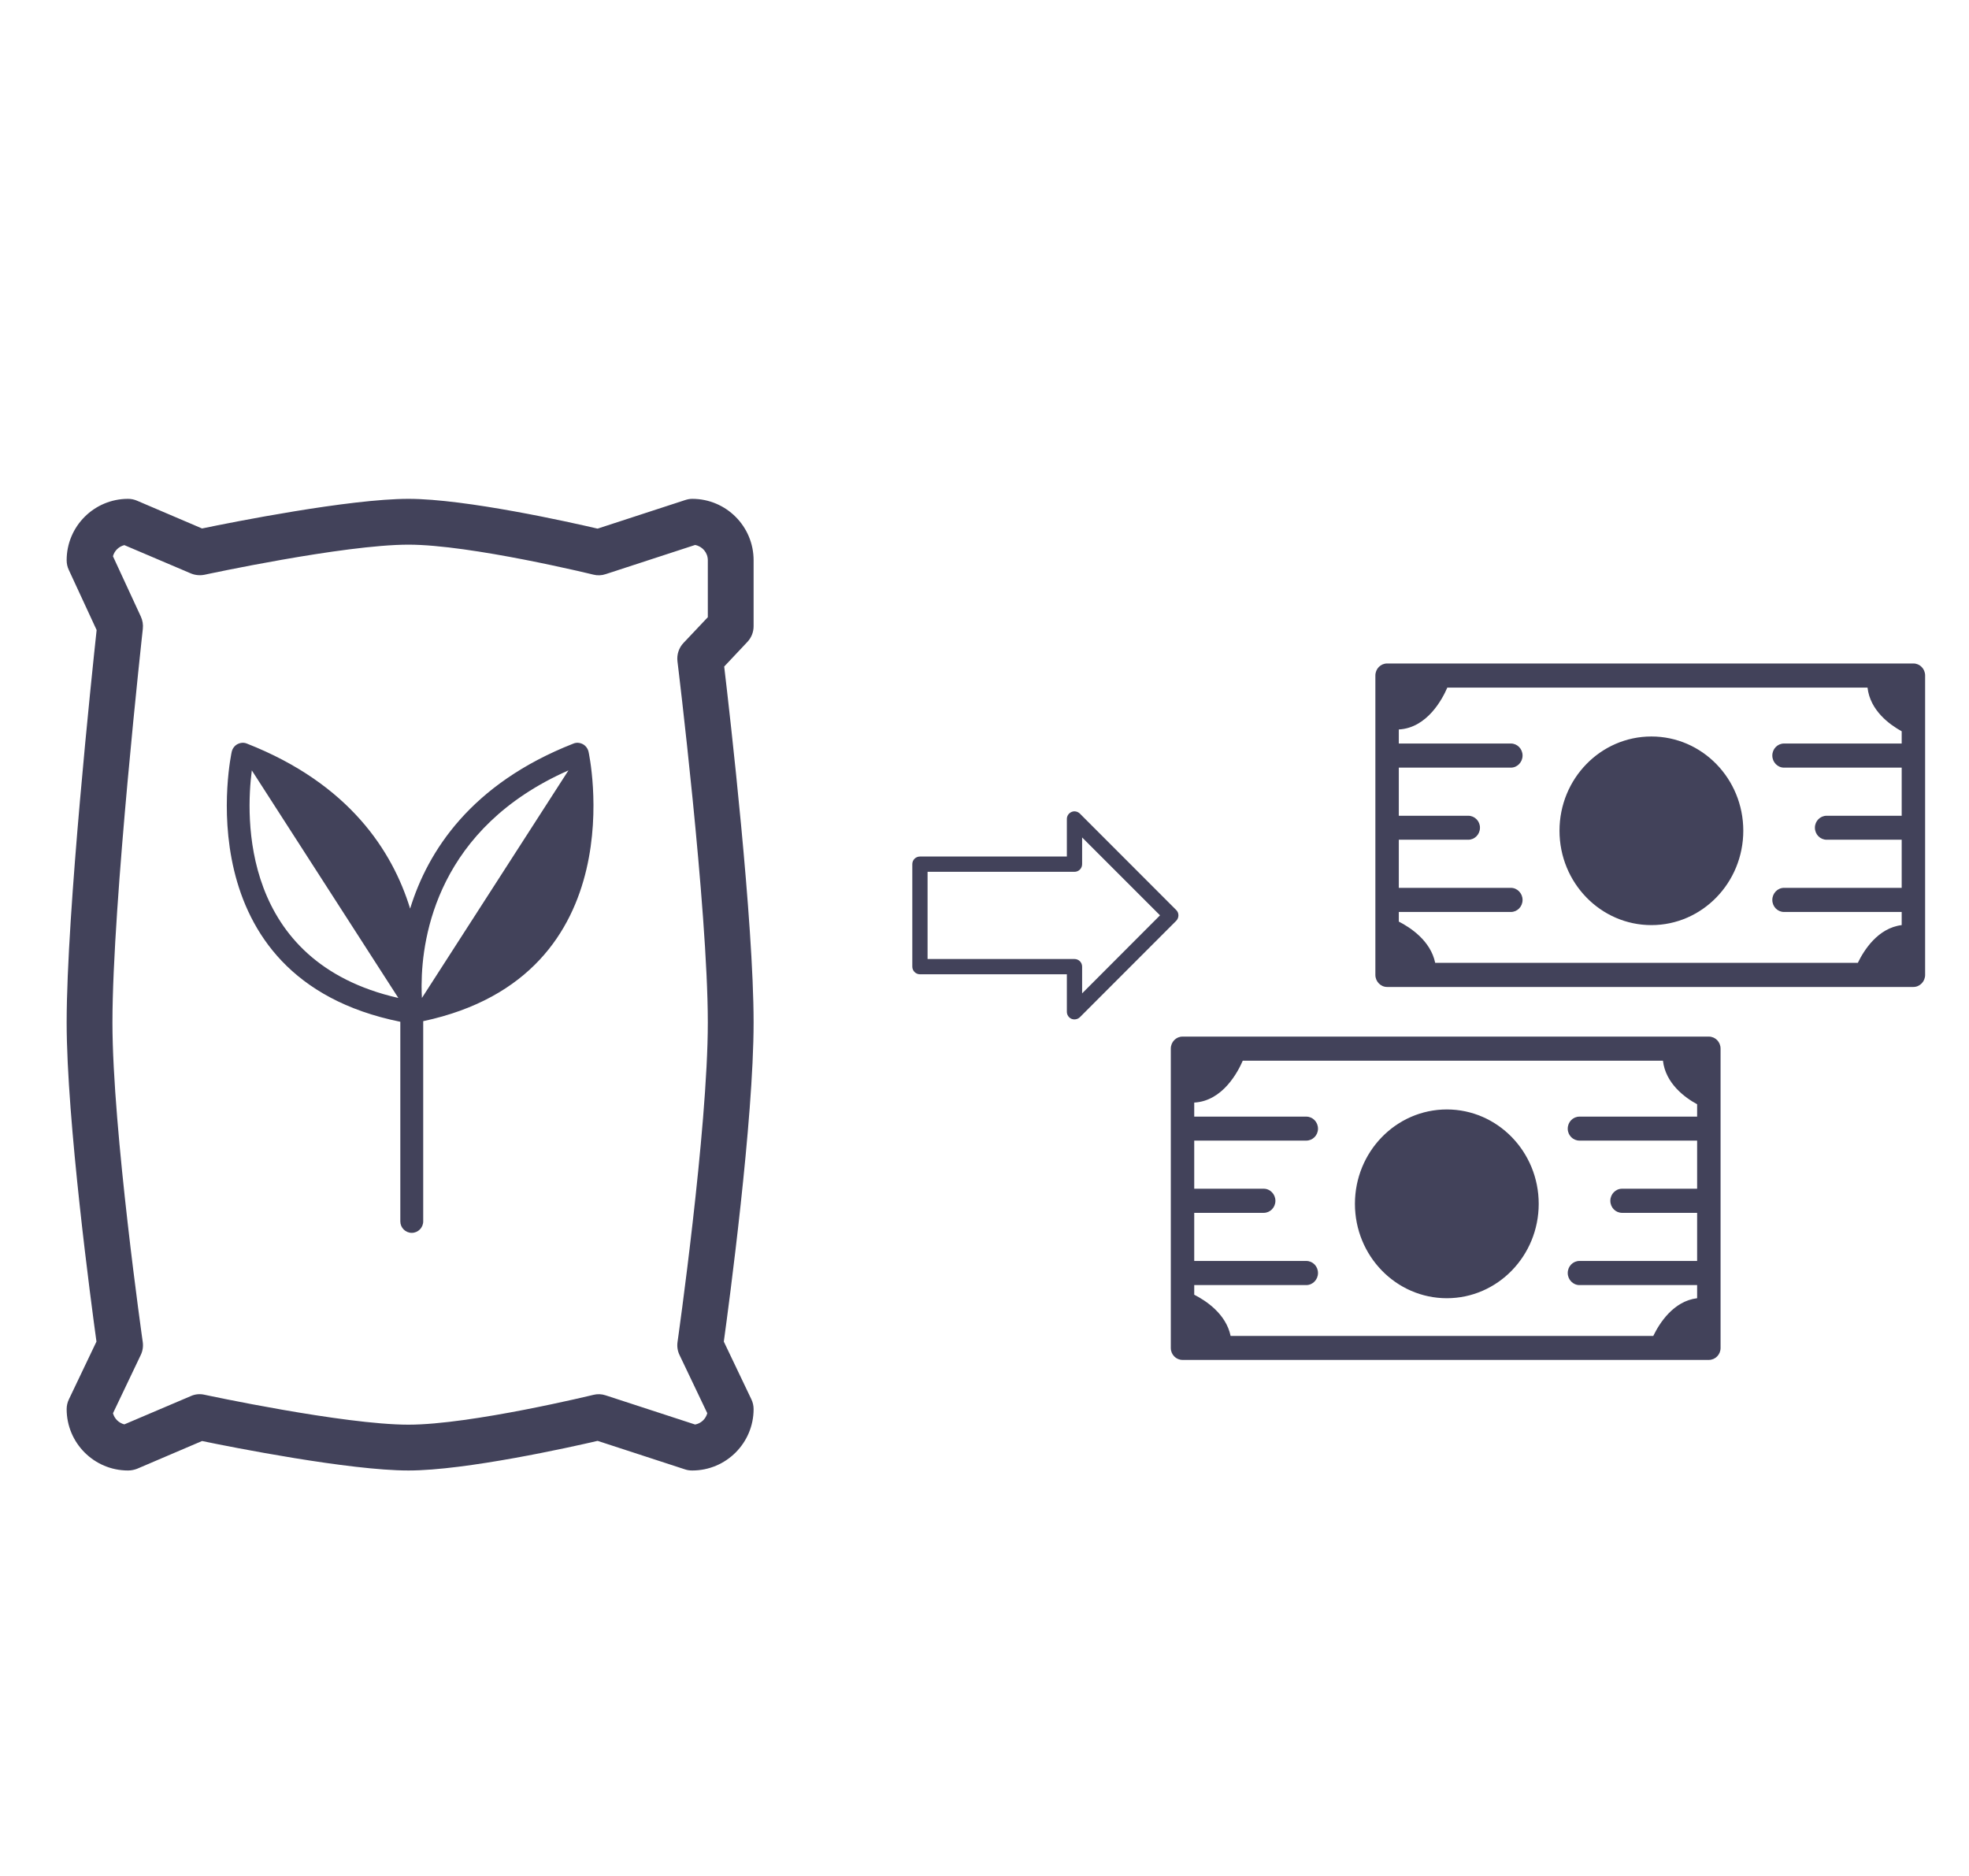 <?xml version="1.0" encoding="UTF-8" standalone="no"?>
<svg xmlns="http://www.w3.org/2000/svg" xmlns:xlink="http://www.w3.org/1999/xlink" xmlns:serif="http://www.serif.com/" width="100%" height="100%" viewBox="0 0 106 101" version="1.1" xml:space="preserve" style="fill-rule:evenodd;clip-rule:evenodd;stroke-linejoin:round;stroke-miterlimit:2;">
    <g transform="matrix(1,0,0,1,-518,-992)">
        <g transform="matrix(0.847,0,0,0.944,544.791,264.669)">
            <rect id="icon-agro05" x="-31" y="771" width="124" height="105.957" style="fill:none;"></rect>
            <g id="icon-agro051" serif:id="icon-agro05">
                <g transform="matrix(0.97,0,0,0.871,255.783,-837.055)">
                    <path d="M-246.923,1882.3L-246.923,1886.62C-246.923,1887.01 -247.069,1887.37 -247.333,1887.65C-247.333,1887.65 -248.85,1889.26 -248.85,1889.26C-248.469,1892.47 -246.923,1905.95 -246.923,1912.57C-246.923,1918.96 -248.534,1930.99 -248.875,1933.46L-247.069,1937.24C-246.973,1937.44 -246.923,1937.66 -246.923,1937.88C-246.923,1940.1 -248.724,1941.9 -250.943,1941.9C-251.101,1941.9 -251.258,1941.88 -251.408,1941.83C-251.408,1941.83 -257.146,1939.96 -257.145,1939.96C-258.904,1940.37 -265.786,1941.9 -269.536,1941.9C-273.402,1941.9 -281.093,1940.38 -283.063,1939.97L-287.327,1941.79C-287.512,1941.86 -287.712,1941.9 -287.914,1941.9C-290.133,1941.9 -291.935,1940.1 -291.935,1937.88C-291.935,1937.66 -291.884,1937.44 -291.788,1937.24C-291.788,1937.24 -289.982,1933.46 -289.982,1933.46C-290.323,1930.99 -291.935,1918.96 -291.935,1912.57C-291.935,1905.38 -290.269,1889.63 -289.971,1886.87L-291.796,1882.93C-291.887,1882.74 -291.935,1882.52 -291.935,1882.3C-291.935,1880.08 -290.133,1878.28 -287.914,1878.28C-287.712,1878.28 -287.512,1878.32 -287.327,1878.4C-287.327,1878.4 -283.063,1880.22 -283.064,1880.22C-281.095,1879.81 -273.402,1878.28 -269.536,1878.28C-265.786,1878.28 -258.904,1879.82 -257.146,1880.23L-251.408,1878.36C-251.258,1878.31 -251.101,1878.28 -250.943,1878.28C-248.724,1878.28 -246.923,1880.08 -246.923,1882.3ZM-249.923,1882.3C-249.923,1881.8 -250.282,1881.39 -250.757,1881.3L-256.615,1883.21C-256.88,1883.3 -257.163,1883.31 -257.433,1883.24C-257.433,1883.24 -265.45,1881.28 -269.536,1881.28C-273.793,1881.28 -282.903,1883.25 -282.903,1883.25C-283.206,1883.31 -283.521,1883.28 -283.805,1883.16C-283.805,1883.16 -288.154,1881.31 -288.154,1881.31C-288.518,1881.4 -288.806,1881.68 -288.901,1882.04L-287.073,1885.99C-286.958,1886.24 -286.914,1886.52 -286.944,1886.79C-286.944,1886.79 -288.935,1904.77 -288.935,1912.57C-288.935,1919.57 -286.949,1933.49 -286.949,1933.49C-286.908,1933.78 -286.954,1934.08 -287.081,1934.34C-287.081,1934.34 -288.899,1938.15 -288.899,1938.15C-288.803,1938.51 -288.516,1938.79 -288.154,1938.88L-283.805,1937.03C-283.521,1936.9 -283.206,1936.87 -282.903,1936.94C-282.903,1936.94 -273.793,1938.9 -269.536,1938.9C-265.45,1938.9 -257.433,1936.95 -257.433,1936.95C-257.163,1936.88 -256.88,1936.89 -256.615,1936.98C-256.615,1936.98 -250.757,1938.89 -250.756,1938.89C-250.37,1938.82 -250.06,1938.53 -249.958,1938.15L-251.776,1934.34C-251.904,1934.08 -251.949,1933.78 -251.908,1933.49C-251.908,1933.49 -249.923,1919.57 -249.923,1912.57C-249.923,1905.13 -251.912,1888.92 -251.912,1888.92C-251.966,1888.48 -251.82,1888.03 -251.512,1887.71L-249.923,1886.03L-249.923,1882.3ZM-269.429,1905.11C-268.274,1901.35 -265.444,1896.94 -258.745,1894.31C-258.541,1894.22 -258.312,1894.24 -258.118,1894.34C-257.925,1894.44 -257.786,1894.63 -257.738,1894.84C-257.738,1894.84 -254.497,1909.48 -268.572,1912.48L-268.572,1925.59C-268.572,1926 -268.908,1926.34 -269.322,1926.34C-269.736,1926.34 -270.072,1926 -270.072,1925.59L-270.072,1912.52C-284.393,1909.63 -281.119,1894.84 -281.119,1894.84C-281.071,1894.63 -280.933,1894.44 -280.739,1894.34C-280.545,1894.24 -280.316,1894.22 -280.112,1894.31C-273.413,1896.94 -270.583,1901.35 -269.429,1905.11ZM-268.677,1910.1C-268.677,1910.14 -268.678,1910.18 -268.678,1910.22C-268.677,1910.5 -268.668,1910.75 -268.656,1910.96L-259.055,1896.06C-267.596,1899.83 -268.661,1906.9 -268.677,1910.1ZM-270.201,1910.96L-279.802,1896.06C-280.19,1899.04 -280.584,1908.6 -270.201,1910.96ZM-219.586,1933.88L-219.586,1914.28C-219.586,1913.84 -219.242,1913.49 -218.818,1913.49L-184.331,1913.49C-183.907,1913.49 -183.563,1913.84 -183.563,1914.28L-183.563,1933.88C-183.563,1934.31 -183.907,1934.66 -184.331,1934.66L-218.818,1934.66C-219.242,1934.66 -219.586,1934.31 -219.586,1933.88ZM-187.338,1915.07L-214.872,1915.07C-215.184,1915.79 -216.179,1917.71 -218.051,1917.81L-218.051,1918.73L-210.709,1918.73C-210.285,1918.73 -209.941,1919.08 -209.941,1919.52C-209.941,1919.95 -210.285,1920.3 -210.709,1920.3L-218.051,1920.3L-218.051,1923.45L-213.5,1923.45C-213.076,1923.45 -212.732,1923.81 -212.732,1924.24C-212.732,1924.68 -213.076,1925.03 -213.5,1925.03L-218.051,1925.03L-218.051,1928.18L-210.709,1928.18C-210.285,1928.18 -209.941,1928.53 -209.941,1928.97C-209.941,1929.4 -210.285,1929.76 -210.709,1929.76L-218.051,1929.76L-218.051,1930.39C-217.308,1930.77 -215.97,1931.63 -215.667,1933.09L-187.972,1933.09C-187.58,1932.28 -186.664,1930.81 -185.099,1930.62L-185.099,1929.76L-192.809,1929.76C-193.233,1929.76 -193.577,1929.4 -193.577,1928.97C-193.577,1928.53 -193.233,1928.18 -192.809,1928.18L-185.099,1928.18L-185.099,1925.03L-190.018,1925.03C-190.442,1925.03 -190.786,1924.68 -190.786,1924.24C-190.786,1923.81 -190.442,1923.45 -190.018,1923.45L-185.099,1923.45L-185.099,1920.3L-192.809,1920.3C-193.233,1920.3 -193.577,1919.95 -193.577,1919.52C-193.577,1919.08 -193.233,1918.73 -192.809,1918.73L-185.099,1918.73L-185.099,1917.92C-185.908,1917.48 -187.164,1916.56 -187.338,1915.07ZM-201.5,1918.26C-198.177,1918.26 -195.479,1921.03 -195.479,1924.44C-195.479,1927.85 -198.177,1930.62 -201.5,1930.62C-204.823,1930.62 -207.521,1927.85 -207.521,1924.44C-207.521,1921.03 -204.823,1918.26 -201.5,1918.26ZM-206.182,1909.45L-206.182,1889.85C-206.182,1889.41 -205.838,1889.06 -205.414,1889.06L-170.927,1889.06C-170.503,1889.06 -170.159,1889.41 -170.159,1889.85L-170.159,1909.45C-170.159,1909.88 -170.503,1910.24 -170.927,1910.24L-205.414,1910.24C-205.838,1910.24 -206.182,1909.88 -206.182,1909.45ZM-173.934,1890.64L-201.468,1890.64C-201.779,1891.36 -202.774,1893.28 -204.646,1893.38L-204.646,1894.3L-197.304,1894.3C-196.881,1894.3 -196.537,1894.65 -196.537,1895.09C-196.537,1895.52 -196.881,1895.88 -197.304,1895.88L-204.646,1895.88L-204.646,1899.03L-200.095,1899.03C-199.672,1899.03 -199.328,1899.38 -199.328,1899.81C-199.328,1900.25 -199.672,1900.6 -200.095,1900.6L-204.646,1900.6L-204.646,1903.75L-197.304,1903.75C-196.881,1903.75 -196.537,1904.11 -196.537,1904.54C-196.537,1904.98 -196.881,1905.33 -197.304,1905.33L-204.646,1905.33L-204.646,1905.96C-203.904,1906.34 -202.566,1907.2 -202.262,1908.66L-174.568,1908.66C-174.176,1907.85 -173.259,1906.38 -171.695,1906.19L-171.695,1905.33L-179.405,1905.33C-179.828,1905.33 -180.172,1904.98 -180.172,1904.54C-180.172,1904.11 -179.828,1903.75 -179.405,1903.75L-171.695,1903.75L-171.695,1900.6L-176.614,1900.6C-177.037,1900.6 -177.381,1900.25 -177.381,1899.81C-177.381,1899.38 -177.037,1899.03 -176.614,1899.03L-171.695,1899.03L-171.695,1895.88L-179.405,1895.88C-179.828,1895.88 -180.172,1895.52 -180.172,1895.09C-180.172,1894.65 -179.828,1894.3 -179.405,1894.3L-171.695,1894.3L-171.695,1893.5C-172.503,1893.05 -173.759,1892.14 -173.934,1890.64ZM-188.095,1893.84C-184.772,1893.84 -182.074,1896.6 -182.074,1900.01C-182.074,1903.42 -184.772,1906.19 -188.095,1906.19C-191.419,1906.19 -194.117,1903.42 -194.117,1900.01C-194.117,1896.6 -191.419,1893.84 -188.095,1893.84ZM-236.524,1908.91L-236.524,1902.2C-236.524,1901.92 -236.3,1901.7 -236.024,1901.7L-226.397,1901.7L-226.397,1899.24C-226.397,1899.04 -226.275,1898.86 -226.088,1898.78C-225.901,1898.7 -225.686,1898.75 -225.543,1898.89L-219.233,1905.2C-219.037,1905.39 -219.037,1905.71 -219.233,1905.91L-225.543,1912.22C-225.686,1912.36 -225.901,1912.4 -226.088,1912.33C-226.275,1912.25 -226.397,1912.07 -226.397,1911.86L-226.397,1909.41L-236.024,1909.41C-236.3,1909.41 -236.524,1909.18 -236.524,1908.91ZM-235.524,1908.41L-225.897,1908.41C-225.621,1908.41 -225.397,1908.63 -225.397,1908.91L-225.397,1910.66L-220.293,1905.55L-225.397,1900.45L-225.397,1902.2C-225.397,1902.48 -225.621,1902.7 -225.897,1902.7C-225.897,1902.7 -235.524,1902.7 -235.524,1902.7L-235.524,1908.41Z" style="fill:rgb(66,66,90);"></path>
                </g>
            </g>
        </g>
    </g>
</svg>
